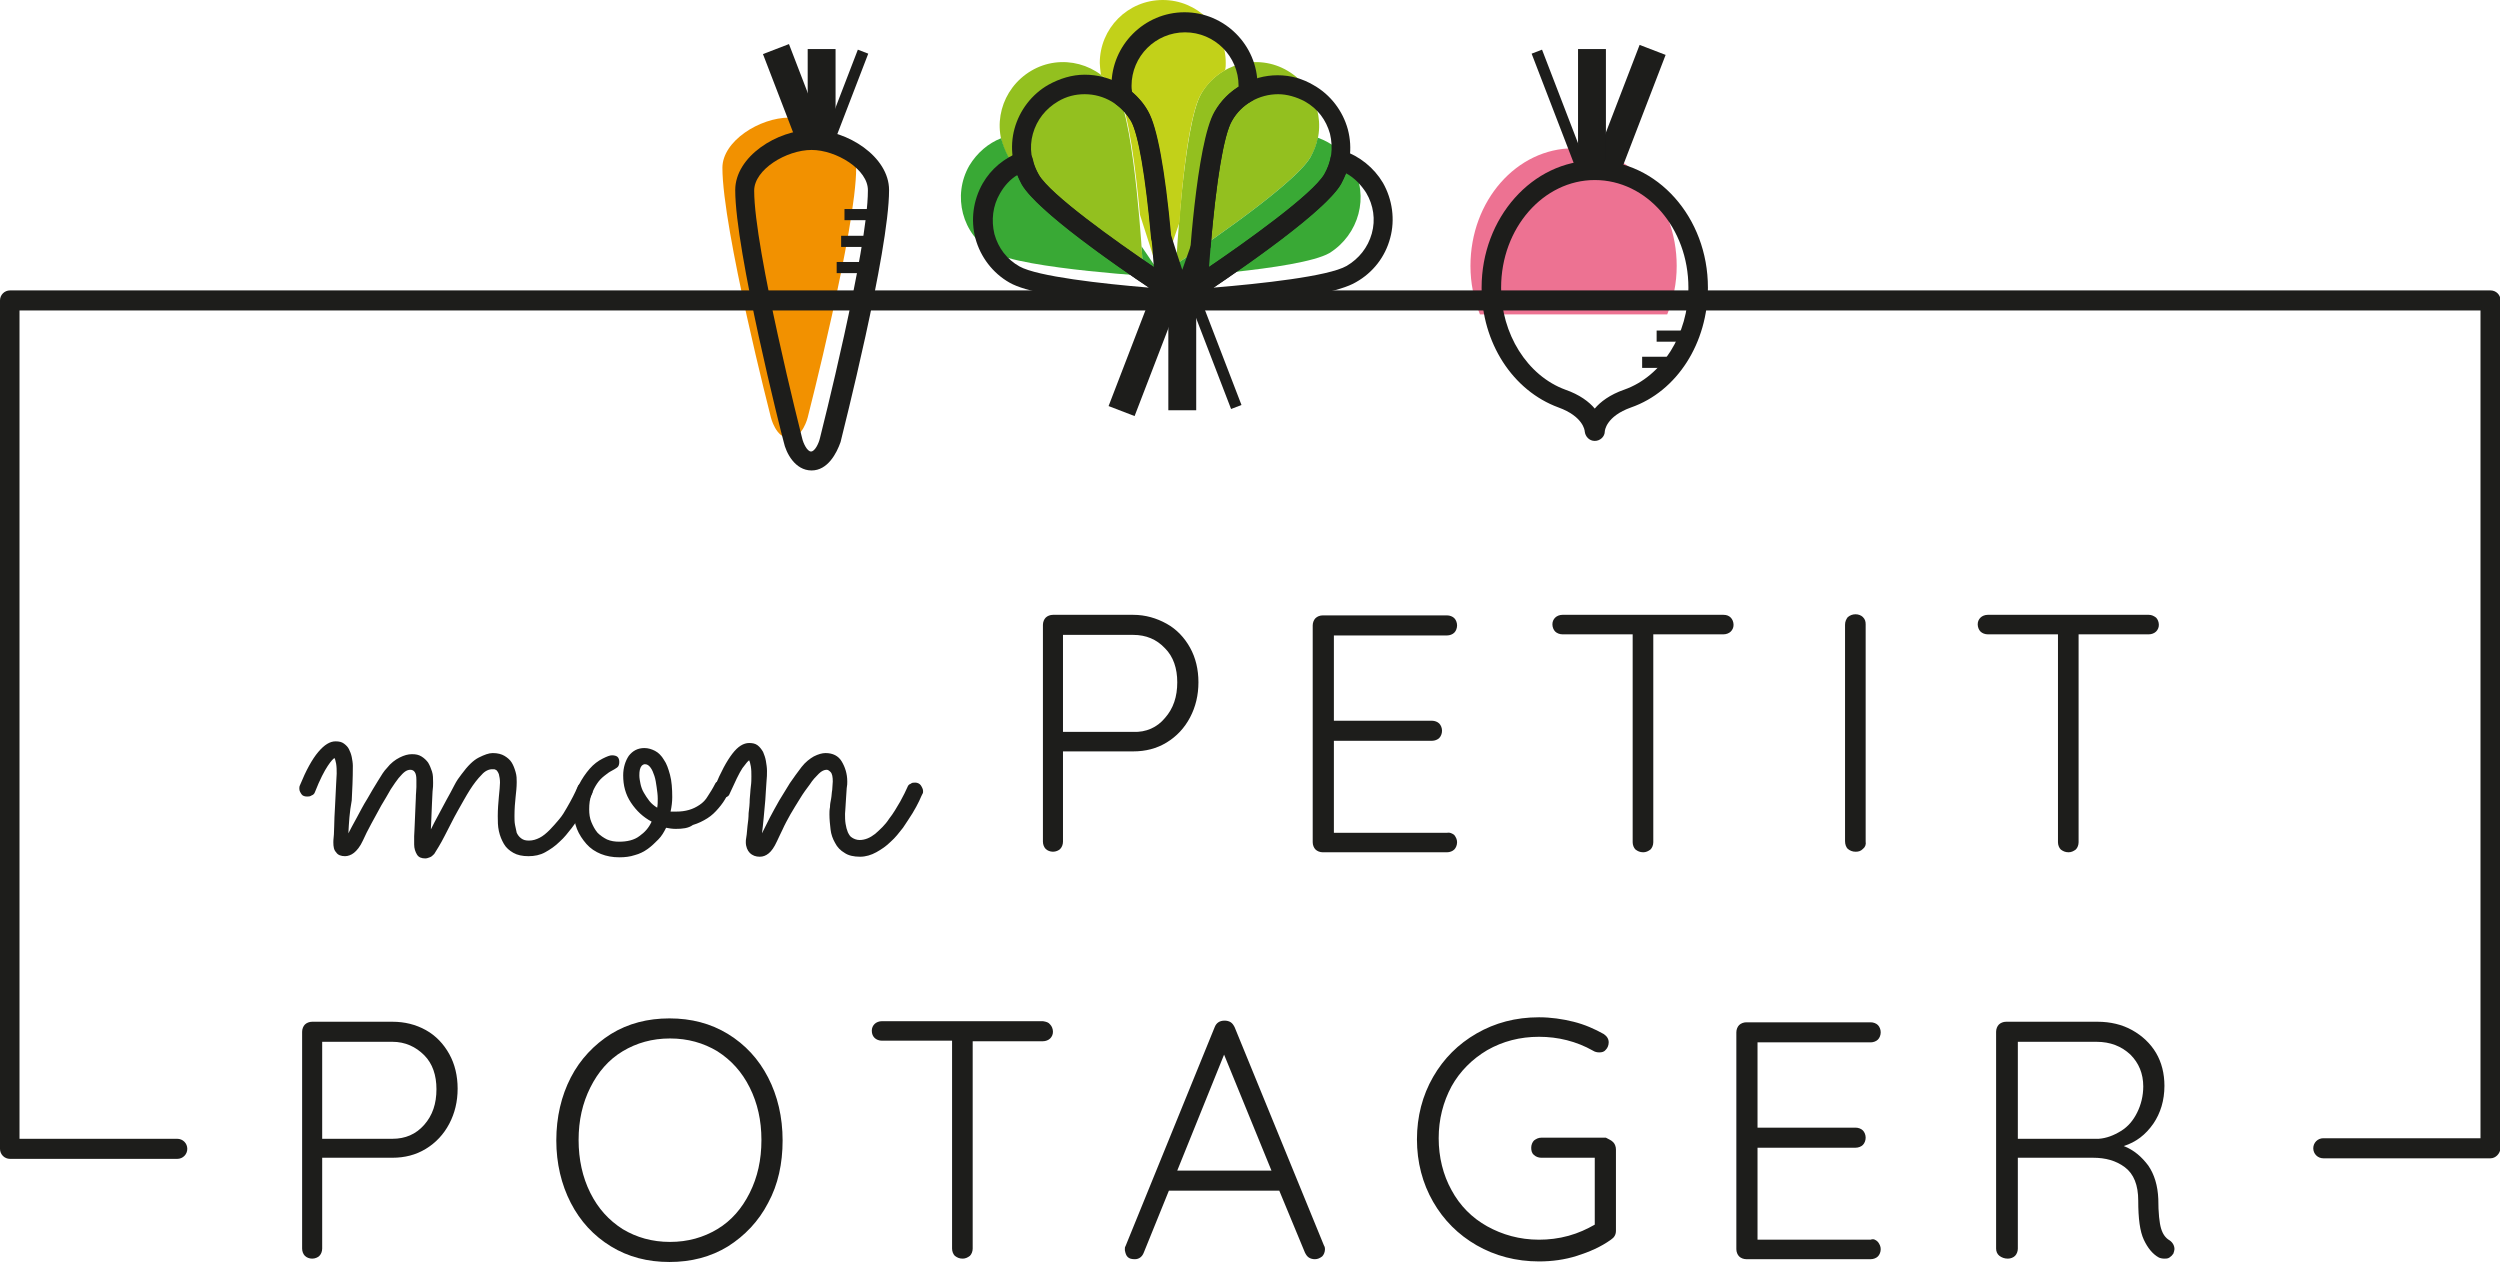 <?xml version="1.0" encoding="utf-8"?>
<!-- Generator: Adobe Illustrator 24.3.0, SVG Export Plug-In . SVG Version: 6.00 Build 0)  -->
<svg version="1.1" id="Calque_1" xmlns="http://www.w3.org/2000/svg" xmlns:xlink="http://www.w3.org/1999/xlink" x="0px" y="0px"
	 viewBox="0 0 448.5 226.4" style="enable-background:new 0 0 448.5 226.4;" xml:space="preserve">
<style type="text/css">
	.st0{fill:#93C01F;}
	.st1{fill:#C2D119;}
	.st2{fill:#39A935;}
	.st3{fill:#1D1D1B;}
	.st4{fill:#ED7292;}
	.st5{fill:#F29100;}
</style>
<path class="st0" d="M200.5,16.8c-3.1-5.4-10.1-7.3-15.5-4.1s-7.3,10.1-4.1,15.5C184,33.6,205,47.3,205,47.3S203.6,22.3,200.5,16.8z
	"/>
<path class="st0" d="M215.5,16.8c3.1-5.4,10.1-7.3,15.5-4.1s7.3,10.1,4.1,15.5c-3.1,5.4-24.1,19.2-24.1,19.2S212.3,22.3,215.5,16.8z
	"/>
<path class="st1" d="M215.5,16.8c1.1-1.8,2.6-3.3,4.3-4.2c0.1-0.5,0.1-0.9,0.1-1.3c0-6.3-5.1-11.3-11.3-11.3
	c-6.3,0-11.3,5.1-11.3,11.3c0,0.5,0.1,1.2,0.2,2.1c1.2,0.9,2.3,2,3.1,3.4c1.9,3.3,3.2,14,3.9,21.7c2,6.3,3.6,11.2,3.6,11.2
	s1.6-4.2,3.5-9.8C212.1,32.1,213.4,20.3,215.5,16.8z"/>
<path class="st2" d="M242.6,29.8c-1.4-2.5-3.7-4.2-6.2-5.1c-0.2,1.2-0.7,2.4-1.3,3.5c-3.1,5.4-24.1,19.2-24.1,19.2s0-0.8,0.1-2.2
	c-1.9,2.8-3.1,4.7-3.1,4.7s25.1-1.4,30.5-4.5C243.8,42.1,245.7,35.2,242.6,29.8z"/>
<path class="st2" d="M204.8,44.2c0.1,1.9,0.2,3.1,0.2,3.1s-21-13.7-24.1-19.2c-0.6-1.1-1-2.2-1.3-3.3c-2.3,0.9-4.3,2.6-5.7,4.9
	c-3.1,5.4-1.3,12.4,4.1,15.5c5.4,3.1,30.5,4.5,30.5,4.5S207,47.4,204.8,44.2z"/>
<g>
	<path class="st3" d="M62.5,149.5c0.4-0.8,0.9-1.7,1.5-2.8c0.6-1.1,1.2-2.3,1.9-3.4c0.6-1.1,1.3-2.2,1.9-3.2c0.6-1,1.1-1.8,1.6-2.3
		c0.7-0.9,1.5-1.5,2.3-1.9c0.8-0.4,1.5-0.6,2.2-0.6c0.7,0,1.2,0.1,1.7,0.4c0.5,0.3,0.9,0.7,1.2,1.1c0.3,0.5,0.5,1,0.7,1.6
		c0.2,0.6,0.2,1.3,0.2,2c0,0.4,0,0.9-0.1,1.6c0,0.7-0.1,1.4-0.1,2.1c0,0.8-0.1,1.6-0.1,2.4s-0.1,1.6-0.1,2.3
		c0.4-0.8,0.8-1.6,1.3-2.5c0.5-0.9,1-1.9,1.5-2.8s1-1.8,1.4-2.6s0.9-1.5,1.3-2c1.1-1.5,2.1-2.5,3.1-3c1-0.5,1.8-0.8,2.5-0.8
		c0.9,0,1.6,0.2,2.1,0.5s1,0.7,1.3,1.2c0.3,0.5,0.5,1,0.7,1.7s0.2,1.2,0.2,1.8c0,0.9-0.1,1.8-0.2,2.7c-0.1,0.9-0.2,2.1-0.2,3.4
		c0,0.5,0,1.1,0.1,1.6s0.2,1,0.3,1.4c0.2,0.4,0.4,0.7,0.8,1c0.4,0.3,0.8,0.4,1.4,0.4c0.7,0,1.3-0.2,1.9-0.5c0.6-0.3,1.2-0.8,1.8-1.4
		c0.6-0.6,1.1-1.2,1.7-1.9s1-1.4,1.4-2.1c0.4-0.7,0.8-1.4,1.1-2c0.3-0.6,0.6-1.2,0.8-1.7c0.1-0.3,0.3-0.5,0.5-0.6
		c0.2-0.2,0.5-0.2,0.8-0.2c0.4,0,0.8,0.2,1,0.5c0.3,0.3,0.4,0.7,0.4,1c0,0.2,0,0.4-0.1,0.5c-0.1,0.2-0.3,0.6-0.6,1.3
		c-0.3,0.6-0.7,1.4-1.2,2.2c-0.5,0.8-1.1,1.7-1.8,2.6c-0.7,0.9-1.4,1.8-2.2,2.5c-0.8,0.8-1.7,1.4-2.6,1.9s-1.9,0.7-3,0.7
		c-1.1,0-2-0.2-2.7-0.6c-0.7-0.4-1.3-0.9-1.7-1.6c-0.4-0.7-0.7-1.4-0.9-2.3c-0.2-0.9-0.2-1.8-0.2-2.7c0-1.2,0.1-2.4,0.2-3.5
		c0.1-1.1,0.2-1.9,0.2-2.5c0-0.6-0.1-1.1-0.2-1.5c-0.1-0.3-0.3-0.6-0.4-0.7c-0.2-0.1-0.3-0.2-0.5-0.2c-0.2,0-0.3,0-0.3,0
		c-0.6,0-1.3,0.3-1.9,1c-0.7,0.7-1.4,1.6-2.1,2.7c-0.7,1.1-1.4,2.4-2.2,3.8c-0.8,1.4-1.5,2.9-2.3,4.4c-0.4,0.8-0.8,1.5-1.1,2
		c-0.3,0.5-0.6,1-0.8,1.3c-0.3,0.3-0.5,0.5-0.8,0.6c-0.3,0.1-0.5,0.2-0.8,0.2c-0.7,0-1.2-0.2-1.5-0.7c-0.3-0.5-0.5-1.1-0.5-1.8
		c0-0.4,0-0.9,0-1.5c0-0.6,0.1-1.3,0.1-2.1c0-0.8,0.1-1.6,0.1-2.4s0.1-1.6,0.1-2.3c0-0.8,0.1-1.4,0.1-2c0-0.6,0-1,0-1.3
		c0-0.7-0.1-1.1-0.3-1.4c-0.2-0.3-0.5-0.4-0.8-0.4c-0.3,0-0.6,0.1-0.9,0.3c-0.3,0.2-0.7,0.6-1.2,1.2c-0.4,0.5-0.8,1.1-1.4,2
		c-0.5,0.9-1.1,1.9-1.7,2.9c-0.6,1.1-1.2,2.2-1.8,3.3c-0.6,1.1-1.1,2.1-1.5,3c-0.5,1.1-1.1,1.8-1.6,2.2c-0.5,0.4-1.1,0.6-1.6,0.6
		c-0.7,0-1.3-0.2-1.6-0.7c-0.4-0.4-0.5-1-0.5-1.8c0-0.1,0-0.5,0.1-1.4c0-0.8,0.1-1.9,0.1-3.1c0.1-1.2,0.1-2.5,0.2-3.9
		c0.1-1.4,0.1-2.7,0.2-3.9c0-0.6,0-1.2-0.1-1.8c-0.1-0.5-0.2-0.9-0.3-1c-0.2,0.1-0.6,0.5-1.2,1.4c-0.6,0.9-1.4,2.4-2.3,4.7
		c-0.1,0.3-0.3,0.5-0.6,0.6c-0.3,0.2-0.5,0.2-0.8,0.2c-0.4,0-0.8-0.1-1-0.4s-0.4-0.6-0.4-1c0-0.2,0-0.4,0.1-0.6
		c1.1-2.7,2.2-4.7,3.3-6s2.1-1.9,3.1-1.9c0.6,0,1.1,0.1,1.5,0.4c0.4,0.3,0.7,0.6,0.9,1c0.2,0.4,0.4,0.9,0.5,1.4s0.2,1.1,0.2,1.6
		c0,2.3-0.1,4.3-0.2,6.2C62.7,145.7,62.6,147.6,62.5,149.5z"/>
	<path class="st3" d="M121.2,148.7c-0.6,0-1.2-0.1-1.7-0.2c-0.4,0.8-0.8,1.5-1.4,2.1s-1.2,1.2-1.9,1.7c-0.7,0.5-1.5,0.9-2.3,1.1
		c-0.9,0.3-1.8,0.4-2.8,0.4c-1.2,0-2.3-0.2-3.3-0.6c-1-0.4-1.9-1-2.6-1.8c-0.7-0.8-1.3-1.7-1.7-2.7s-0.6-2.2-0.6-3.5
		c0-1.6,0.3-3,0.9-4.3c0.6-1.2,1.3-2.2,2-3s1.5-1.4,2.3-1.8c0.8-0.4,1.3-0.6,1.7-0.6c0.4,0,0.8,0.1,1,0.3c0.2,0.2,0.3,0.5,0.3,0.9
		c0,0.4-0.1,0.8-0.4,1c-0.3,0.2-0.6,0.4-1,0.6s-0.8,0.5-1.3,0.9c-0.5,0.4-0.9,0.8-1.3,1.4c-0.4,0.6-0.7,1.2-1,2s-0.4,1.6-0.4,2.6
		c0,0.8,0.1,1.6,0.4,2.3c0.3,0.7,0.6,1.3,1.1,1.9c0.5,0.5,1.1,0.9,1.7,1.2c0.7,0.3,1.4,0.4,2.2,0.4c1.4,0,2.7-0.3,3.6-1
		c1-0.7,1.7-1.5,2.2-2.6c-1.5-0.8-2.7-1.9-3.7-3.4c-1-1.5-1.4-3.1-1.4-4.9c0-1.4,0.4-2.6,1-3.5c0.7-0.9,1.6-1.4,2.8-1.4
		c0.7,0,1.3,0.2,1.9,0.5c0.6,0.3,1.2,0.9,1.6,1.6c0.5,0.7,0.8,1.6,1.1,2.7c0.3,1.1,0.4,2.5,0.4,4c0,0.8-0.1,1.7-0.3,2.6
		c0.2,0,0.3,0,0.5,0c0.2,0,0.3,0,0.5,0c0.9,0,1.6-0.1,2.3-0.3c0.7-0.2,1.3-0.5,1.9-0.9s1.1-0.9,1.5-1.6c0.4-0.6,0.9-1.4,1.3-2.2
		c0.1-0.2,0.2-0.3,0.5-0.4c0.3-0.1,0.5-0.2,0.8-0.2c0.3,0,0.6,0.1,0.9,0.4c0.3,0.3,0.4,0.6,0.4,1c0,0.2-0.1,0.4-0.2,0.7
		c-0.1,0.2-0.2,0.5-0.3,0.7c-0.4,0.8-0.9,1.5-1.5,2.2c-0.6,0.7-1.2,1.3-2,1.8c-0.8,0.5-1.6,0.9-2.6,1.2
		C123.5,148.6,122.4,148.7,121.2,148.7z M114.7,139.1c0,0.5,0.1,1,0.2,1.5c0.1,0.5,0.3,1.1,0.6,1.6c0.3,0.5,0.6,1,1,1.5
		c0.4,0.5,0.9,0.9,1.4,1.2c0.1-0.5,0.1-1.1,0.1-1.6c0-0.7-0.1-1.4-0.2-2.1c-0.1-0.7-0.2-1.4-0.4-2c-0.2-0.6-0.4-1.1-0.7-1.5
		c-0.3-0.4-0.6-0.6-1-0.6c-0.2,0-0.4,0.1-0.6,0.3C114.8,137.8,114.7,138.3,114.7,139.1z"/>
	<path class="st3" d="M136.7,149.5c0.4-0.8,0.9-1.8,1.4-2.8s1.1-2,1.7-3.1c0.6-1,1.3-2.1,1.9-3.1c0.7-1,1.4-2,2.1-2.9
		c0.7-0.9,1.5-1.5,2.2-1.9c0.8-0.4,1.5-0.6,2.1-0.6c1.3,0,2.3,0.5,2.9,1.5c0.6,1,1,2.2,1,3.6c0,0.3,0,0.7-0.1,1.2
		c0,0.5-0.1,1-0.1,1.5c0,0.5-0.1,1.1-0.1,1.6s-0.1,1.1-0.1,1.5c0,0.6,0,1.2,0.1,1.8c0.1,0.6,0.2,1,0.4,1.5c0.2,0.4,0.4,0.8,0.8,1
		c0.3,0.2,0.8,0.4,1.3,0.4c1,0,1.9-0.4,2.8-1.1c0.9-0.8,1.8-1.6,2.5-2.7c0.8-1,1.4-2.1,2-3.1c0.6-1.1,1-1.9,1.3-2.6
		c0.1-0.3,0.3-0.5,0.6-0.6c0.2-0.2,0.5-0.2,0.8-0.2c0.4,0,0.8,0.2,1,0.5s0.4,0.7,0.4,1c0,0.2,0,0.4-0.1,0.5
		c-0.1,0.2-0.3,0.6-0.6,1.3c-0.3,0.6-0.7,1.4-1.2,2.2s-1.1,1.7-1.7,2.6c-0.7,0.9-1.4,1.8-2.2,2.5c-0.8,0.8-1.7,1.4-2.6,1.9
		c-0.9,0.5-1.9,0.8-2.9,0.8c-1.1,0-2.1-0.2-2.8-0.7c-0.7-0.4-1.3-1-1.7-1.8c-0.4-0.7-0.7-1.5-0.8-2.4c-0.1-0.9-0.2-1.8-0.2-2.7
		c0-0.4,0-0.8,0.1-1.3c0-0.5,0.1-1,0.2-1.5c0.1-0.5,0.1-1.1,0.2-1.6c0-0.5,0.1-1,0.1-1.5c0-0.8-0.1-1.4-0.4-1.7
		c-0.3-0.3-0.5-0.4-0.7-0.4c-0.4,0-0.9,0.2-1.4,0.7c-0.5,0.5-1.1,1.1-1.6,1.9c-0.6,0.8-1.2,1.6-1.8,2.6s-1.2,1.9-1.7,2.8
		s-1,1.8-1.4,2.7c-0.4,0.9-0.8,1.6-1,2.1c-0.5,1.1-1,1.8-1.5,2.2c-0.5,0.4-1,0.6-1.6,0.6c-0.7,0-1.3-0.2-1.8-0.7
		c-0.4-0.4-0.7-1.1-0.7-1.9c0-0.2,0-0.5,0.1-1c0.1-0.5,0.1-1.1,0.2-1.9c0.1-0.7,0.2-1.5,0.2-2.3c0.1-0.8,0.2-1.7,0.2-2.5
		c0.1-0.8,0.1-1.6,0.2-2.3c0.1-0.7,0.1-1.3,0.1-1.8c0-0.6,0-1.2-0.1-1.8c-0.1-0.6-0.2-0.9-0.3-1.1c-0.2,0.1-0.6,0.6-1.2,1.4
		c-0.6,0.9-1.3,2.4-2.3,4.6c-0.1,0.3-0.3,0.5-0.6,0.6c-0.3,0.2-0.5,0.2-0.8,0.2c-0.4,0-0.8-0.1-1-0.4s-0.4-0.6-0.4-1
		c0-0.2,0-0.4,0.1-0.6c1.1-2.7,2.2-4.7,3.2-6c1-1.3,2-1.9,3-1.9c0.6,0,1.1,0.1,1.5,0.4c0.4,0.3,0.7,0.7,1,1.2c0.2,0.5,0.4,1,0.5,1.6
		c0.1,0.6,0.2,1.2,0.2,1.8c0,0.5,0,1.2-0.1,2.1c-0.1,1-0.1,2-0.2,3.1c-0.1,1.1-0.2,2.2-0.3,3.3S136.8,148.7,136.7,149.5z"/>
	<path class="st3" d="M209.3,111.9c1.8,1,3.2,2.5,4.2,4.3c1,1.8,1.5,3.9,1.5,6.2s-0.5,4.4-1.5,6.3c-1,1.9-2.4,3.4-4.2,4.5
		c-1.8,1.1-3.8,1.6-6,1.6h-12.6v16.2c0,0.5-0.2,1-0.5,1.3c-0.3,0.3-0.8,0.5-1.3,0.5s-1-0.2-1.3-0.5c-0.3-0.3-0.5-0.8-0.5-1.3v-38.9
		c0-0.5,0.2-1,0.5-1.3c0.3-0.3,0.8-0.5,1.3-0.5h14.4C205.5,110.3,207.5,110.9,209.3,111.9z M209,128.8c1.5-1.7,2.2-3.8,2.2-6.4
		c0-2.5-0.7-4.6-2.2-6.1c-1.5-1.6-3.4-2.4-5.7-2.4h-12.6v17.4h12.6C205.6,131.4,207.6,130.5,209,128.8z"/>
	<path class="st3" d="M260.9,149.8c0.3,0.4,0.5,0.8,0.5,1.3c0,0.5-0.2,1-0.5,1.3c-0.3,0.3-0.8,0.5-1.3,0.5h-22.3
		c-0.5,0-1-0.2-1.3-0.5c-0.3-0.3-0.5-0.8-0.5-1.3v-38.9c0-0.5,0.2-1,0.5-1.3c0.3-0.3,0.8-0.5,1.3-0.5h22.3c0.5,0,1,0.2,1.3,0.5
		c0.3,0.3,0.5,0.8,0.5,1.3c0,0.5-0.2,1-0.5,1.3c-0.3,0.3-0.8,0.5-1.3,0.5h-20.3v15.3h17.6c0.5,0,1,0.2,1.3,0.5
		c0.3,0.3,0.5,0.8,0.5,1.3c0,0.5-0.2,1-0.5,1.3c-0.3,0.3-0.8,0.5-1.3,0.5h-17.6v16.5h20.3C260.1,149.3,260.5,149.5,260.9,149.8z"/>
	<path class="st3" d="M310.5,110.8c0.3,0.3,0.5,0.8,0.5,1.3s-0.2,0.9-0.5,1.2c-0.3,0.3-0.8,0.5-1.3,0.5h-12.6v37.3
		c0,0.5-0.2,1-0.5,1.3c-0.4,0.3-0.8,0.5-1.3,0.5c-0.6,0-1-0.2-1.4-0.5c-0.3-0.3-0.5-0.8-0.5-1.3v-37.3h-12.6c-0.5,0-1-0.2-1.3-0.5
		c-0.3-0.3-0.5-0.8-0.5-1.3c0-0.5,0.2-0.9,0.5-1.2c0.3-0.3,0.8-0.5,1.3-0.5h28.9C309.8,110.3,310.2,110.5,310.5,110.8z"/>
	<path class="st3" d="M334.2,152.3c-0.4,0.4-0.8,0.5-1.3,0.5c-0.6,0-1-0.2-1.4-0.5c-0.3-0.3-0.5-0.8-0.5-1.4v-38.8
		c0-0.6,0.2-1,0.5-1.4c0.4-0.3,0.8-0.5,1.4-0.5c0.5,0,1,0.2,1.3,0.5c0.4,0.4,0.5,0.8,0.5,1.3V151C334.8,151.5,334.6,152,334.2,152.3
		z"/>
	<path class="st3" d="M386.8,110.8c0.3,0.3,0.5,0.8,0.5,1.3s-0.2,0.9-0.5,1.2c-0.3,0.3-0.8,0.5-1.3,0.5h-12.6v37.3
		c0,0.5-0.2,1-0.5,1.3c-0.4,0.3-0.8,0.5-1.3,0.5c-0.6,0-1-0.2-1.4-0.5c-0.3-0.3-0.5-0.8-0.5-1.3v-37.3h-12.6c-0.5,0-1-0.2-1.3-0.5
		c-0.3-0.3-0.5-0.8-0.5-1.3c0-0.5,0.2-0.9,0.5-1.2c0.3-0.3,0.8-0.5,1.3-0.5h28.9C386,110.3,386.4,110.5,386.8,110.8z"/>
	<path class="st3" d="M76.4,184.8c1.8,1,3.2,2.5,4.2,4.3c1,1.8,1.5,3.9,1.5,6.2c0,2.3-0.5,4.4-1.5,6.3c-1,1.9-2.4,3.4-4.2,4.5
		c-1.8,1.1-3.8,1.6-6,1.6H57.8V224c0,0.5-0.2,1-0.5,1.3c-0.3,0.3-0.8,0.5-1.3,0.5s-1-0.2-1.3-0.5c-0.3-0.3-0.5-0.8-0.5-1.3v-38.9
		c0-0.5,0.2-1,0.5-1.3c0.3-0.3,0.8-0.5,1.3-0.5h14.4C72.6,183.3,74.6,183.8,76.4,184.8z M76.1,201.8c1.5-1.7,2.2-3.8,2.2-6.4
		c0-2.5-0.7-4.6-2.2-6.1s-3.4-2.4-5.7-2.4H57.8v17.4h12.6C72.7,204.3,74.6,203.5,76.1,201.8z"/>
	<path class="st3" d="M137.8,215.8c-1.7,3.3-4.2,5.9-7.2,7.8c-3.1,1.9-6.6,2.8-10.5,2.8c-3.9,0-7.4-0.9-10.5-2.8
		c-3.1-1.9-5.5-4.5-7.2-7.8c-1.7-3.3-2.6-7.1-2.6-11.2c0-4.2,0.9-8,2.6-11.3c1.7-3.3,4.2-5.9,7.2-7.8c3.1-1.9,6.6-2.8,10.5-2.8
		c3.9,0,7.4,0.9,10.5,2.8c3.1,1.9,5.5,4.5,7.2,7.8c1.7,3.3,2.6,7.1,2.6,11.3C140.4,208.7,139.6,212.5,137.8,215.8z M134.5,195.1
		c-1.4-2.8-3.3-4.9-5.8-6.5c-2.5-1.5-5.3-2.3-8.5-2.3c-3.2,0-6,0.8-8.5,2.3c-2.5,1.5-4.4,3.7-5.8,6.5c-1.4,2.8-2.1,5.9-2.1,9.4
		c0,3.5,0.7,6.7,2.1,9.5c1.4,2.8,3.3,4.9,5.8,6.5c2.5,1.5,5.3,2.3,8.5,2.3c3.2,0,6-0.8,8.5-2.3c2.5-1.5,4.4-3.7,5.8-6.5
		c1.4-2.8,2.1-5.9,2.1-9.5C136.6,201,135.9,197.9,134.5,195.1z"/>
	<path class="st3" d="M188.4,183.8c0.3,0.3,0.5,0.8,0.5,1.3c0,0.5-0.2,0.9-0.5,1.2c-0.3,0.3-0.8,0.5-1.3,0.5h-12.6V224
		c0,0.5-0.2,1-0.5,1.3c-0.4,0.3-0.8,0.5-1.3,0.5c-0.6,0-1-0.2-1.4-0.5c-0.3-0.3-0.5-0.8-0.5-1.3v-37.3h-12.6c-0.5,0-1-0.2-1.3-0.5
		c-0.3-0.3-0.5-0.7-0.5-1.3c0-0.5,0.2-0.9,0.5-1.2c0.3-0.3,0.8-0.5,1.3-0.5h28.9C187.7,183.3,188.1,183.4,188.4,183.8z"/>
	<path class="st3" d="M237.7,224.1c0,0.5-0.2,1-0.5,1.3c-0.4,0.3-0.8,0.5-1.3,0.5c-0.4,0-0.8-0.1-1.1-0.3c-0.3-0.2-0.5-0.5-0.7-0.9
		l-4.6-11.1h-19.8l-4.5,11.1c-0.3,0.8-0.9,1.2-1.6,1.2c-0.6,0-1-0.1-1.3-0.4c-0.3-0.3-0.4-0.7-0.5-1.2v-0.2c0-0.2,0-0.4,0.1-0.5
		l16-39.3c0.3-0.8,0.9-1.2,1.8-1.2c0.4,0,0.8,0.1,1.1,0.3c0.3,0.2,0.5,0.5,0.7,0.9l16,39.1C237.7,223.7,237.7,224,237.7,224.1z
		 M211.2,210h16.9l-8.5-20.8L211.2,210z"/>
	<path class="st3" d="M289.4,204.9c0.3,0.3,0.5,0.8,0.5,1.3v14.6c0,0.7-0.3,1.2-0.9,1.6c-1.8,1.3-3.9,2.2-6.1,2.9
		c-2.2,0.7-4.5,1-6.8,1c-4.1,0-7.9-1-11.2-2.9c-3.3-1.9-5.9-4.5-7.8-7.8c-1.9-3.3-2.9-7.1-2.9-11.2c0-4.1,1-7.9,2.9-11.2
		c1.9-3.3,4.5-5.9,7.8-7.8c3.3-1.9,7-2.9,11.2-2.9c2.1,0,4.2,0.3,6.2,0.8c2,0.5,3.8,1.3,5.4,2.2c0.6,0.4,0.9,0.9,0.9,1.5
		c0,0.5-0.2,1-0.5,1.3c-0.3,0.4-0.7,0.5-1.2,0.5c-0.4,0-0.8-0.1-1.1-0.3c-3-1.7-6.3-2.5-9.7-2.5c-3.4,0-6.5,0.8-9.3,2.4
		c-2.7,1.6-4.9,3.8-6.4,6.5c-1.5,2.8-2.3,5.9-2.3,9.3c0,3.4,0.8,6.6,2.3,9.3c1.5,2.8,3.7,5,6.4,6.5s5.8,2.4,9.3,2.4
		c1.7,0,3.5-0.2,5.3-0.7c1.8-0.5,3.3-1.2,4.7-2v-12h-9.6c-0.5,0-1-0.2-1.3-0.5c-0.4-0.3-0.5-0.8-0.5-1.3s0.2-1,0.5-1.3
		c0.4-0.3,0.8-0.5,1.3-0.5h11.6C288.6,204.4,289,204.5,289.4,204.9z"/>
	<path class="st3" d="M336.9,222.8c0.3,0.4,0.5,0.8,0.5,1.3c0,0.5-0.2,1-0.5,1.3c-0.3,0.3-0.8,0.5-1.3,0.5h-22.3
		c-0.5,0-1-0.2-1.3-0.5c-0.3-0.3-0.5-0.8-0.5-1.3v-38.9c0-0.5,0.2-1,0.5-1.3c0.3-0.3,0.8-0.5,1.3-0.5h22.3c0.5,0,1,0.2,1.3,0.5
		c0.3,0.3,0.5,0.8,0.5,1.3c0,0.5-0.2,1-0.5,1.3c-0.3,0.3-0.8,0.5-1.3,0.5h-20.3v15.3h17.6c0.5,0,1,0.2,1.3,0.5
		c0.3,0.3,0.5,0.8,0.5,1.3c0,0.5-0.2,1-0.5,1.3c-0.3,0.3-0.8,0.5-1.3,0.5h-17.6v16.5h20.3C336.1,222.2,336.5,222.4,336.9,222.8z"/>
	<path class="st3" d="M390.1,224.1c0,0.2-0.1,0.5-0.2,0.8c-0.2,0.3-0.4,0.5-0.7,0.7c-0.3,0.2-0.6,0.2-0.9,0.2c-0.4,0-0.8-0.1-1-0.2
		c-1.1-0.6-2-1.7-2.7-3.2c-0.7-1.5-1-3.8-1-7c0-2.8-0.8-4.8-2.4-6c-1.6-1.2-3.5-1.7-5.7-1.7h-13.5V224c0,0.5-0.2,1-0.5,1.3
		s-0.8,0.5-1.3,0.5c-0.6,0-1.1-0.2-1.5-0.5c-0.4-0.3-0.6-0.8-0.6-1.3v-38.9c0-0.5,0.2-1,0.5-1.3c0.3-0.3,0.8-0.5,1.3-0.5h16.4
		c2.3,0,4.4,0.5,6.2,1.5c1.8,1,3.3,2.4,4.3,4.1s1.5,3.7,1.5,5.9c0,2.6-0.7,4.9-2,6.8c-1.4,2-3.1,3.3-5.3,4c1.8,0.7,3.2,1.9,4.4,3.5
		c1.1,1.6,1.7,3.6,1.8,6c0,2.5,0.2,4.3,0.5,5.3c0.3,1,0.8,1.7,1.5,2.1C389.8,222.9,390.1,223.5,390.1,224.1z M376.5,204.3
		c1.4-0.1,2.7-0.6,4-1.4s2.2-1.9,2.9-3.3c0.7-1.4,1.1-3,1.1-4.7c0-2.3-0.8-4.2-2.3-5.7c-1.6-1.5-3.6-2.3-6.1-2.3h-14.1v17.4H376.5z"
		/>
</g>
<path class="st4" d="M299.1,56.4c1.1-2.7,1.7-5.6,1.7-8.7c0-11.6-8.3-21.1-18.5-21.1s-18.5,9.4-18.5,21.1c0,3.1,0.6,6,1.7,8.7
	L299.1,56.4L299.1,56.4z"/>
<path class="st5" d="M141.6,21.1c-5.3,0-12,4.2-12,9c0,10.9,8.7,44.8,8.7,44.8s0.9,3.7,3.3,3.7s3.3-3.7,3.3-3.7s8.7-33.9,8.7-44.8
	C153.6,25.3,146.8,21.1,141.6,21.1z"/>
<rect x="142.9" y="16.4" transform="matrix(0.359 -0.933 0.933 0.359 81.014 152.673)" class="st3" width="17.5" height="2"/>
<rect x="151.5" y="37.5" class="st3" width="5.7" height="2"/>
<rect x="150.9" y="42.3" class="st3" width="5.7" height="2"/>
<rect x="297.2" y="59.3" class="st3" width="5.7" height="2"/>
<rect x="294.6" y="64" class="st3" width="5.7" height="2"/>
<rect x="150.1" y="47" class="st3" width="5.7" height="2"/>
<rect x="139.9" y="8.2" transform="matrix(0.933 -0.359 0.359 0.933 3.405 52.276)" class="st3" width="5" height="17.5"/>
<rect x="144.9" y="8.8" class="st3" width="5" height="16.3"/>
<rect x="279" y="8.5" transform="matrix(0.933 -0.359 0.359 0.933 11.416 101.858)" class="st3" width="2" height="23.3"/>
<rect x="280.6" y="17.2" transform="matrix(0.359 -0.933 0.933 0.359 169 285.418)" class="st3" width="23.3" height="5"/>
<rect x="283.1" y="8.8" class="st3" width="5" height="21.8"/>
<rect x="216.7" y="50.5" transform="matrix(0.933 -0.359 0.359 0.933 -7.819 82.314)" class="st3" width="2" height="23.3"/>
<rect x="193.7" y="60.3" transform="matrix(0.359 -0.933 0.933 0.359 73.082 231.922)" class="st3" width="23.3" height="5"/>
<rect x="209.6" y="51.8" class="st3" width="5" height="21.8"/>
<path class="st3" d="M145.6,84.4c-3,0-4.6-3.2-5-5.1c-0.4-1.4-8.7-34.3-8.7-45.2c0-6,7.5-10.8,13.8-10.8s13.8,4.8,13.8,10.8
	c0,11-8.4,43.9-8.7,45.2C150.1,81.3,148.5,84.4,145.6,84.4z M145.6,26.9c-4.5,0-10.3,3.5-10.3,7.3c0,10.5,8.5,44,8.6,44.4
	c0.2,0.9,0.9,2.4,1.6,2.4s1.4-1.5,1.6-2.4c0.1-0.4,8.6-33.9,8.6-44.4C155.8,30.4,150,26.9,145.6,26.9z"/>
<path class="st3" d="M446.8,207.8h-30c-1,0-1.8-0.8-1.8-1.8s0.8-1.8,1.8-1.8H445V55.7H3.5v148.6h28.3c1,0,1.8,0.8,1.8,1.8
	s-0.8,1.8-1.8,1.8h-30c-1,0-1.8-0.8-1.8-1.8V53.9c0-1,0.8-1.8,1.8-1.8h445c1,0,1.8,0.8,1.8,1.8V206
	C448.5,207,447.7,207.8,446.8,207.8z"/>
<path class="st3" d="M286.1,79.1c-1,0-1.7-0.8-1.8-1.7c0-0.2-0.3-2.7-4.7-4.3c-8.2-3-13.8-11.6-13.8-21.5c0-12.5,9.1-22.8,20.3-22.8
	s20.3,10.2,20.3,22.8c0,9.9-5.5,18.6-13.8,21.5c-4.5,1.6-4.7,4.2-4.7,4.3C287.9,78.3,287.1,79.1,286.1,79.1z M286.1,32.3
	c-9.2,0-16.8,8.6-16.8,19.3c0,8.3,4.7,15.8,11.5,18.3c2.6,0.9,4.3,2.2,5.3,3.4c1-1.2,2.7-2.5,5.3-3.4c6.8-2.4,11.5-9.9,11.5-18.3
	C302.9,40.9,295.4,32.3,286.1,32.3z"/>
<path class="st3" d="M209,53.1c-0.3,0-0.7-0.1-1-0.3c-2.2-1.4-21.5-14.1-24.7-19.8c-1.7-3-2.2-6.6-1.3-9.9s3.1-6.2,6.1-7.9
	c2-1.1,4.2-1.8,6.5-1.8c4.7,0,9,2.5,11.3,6.5c3.2,5.6,4.6,28.7,4.8,31.3c0,0.7-0.3,1.3-0.9,1.6C209.6,53,209.3,53.1,209,53.1z
	 M194.6,16.9c-1.7,0-3.3,0.4-4.8,1.3c-2.2,1.3-3.8,3.3-4.5,5.8c-0.7,2.5-0.3,5.1,1,7.3c2.1,3.6,13.8,11.9,20.7,16.6
	c-0.6-8.3-2-22.6-4.1-26.2C201.2,18.8,198.1,16.9,194.6,16.9z"/>
<path class="st3" d="M214.9,53.1c-0.3,0-0.6-0.1-0.9-0.2c-0.6-0.3-0.9-1-0.9-1.6c0.1-2.6,1.5-25.7,4.8-31.3c2.3-4,6.7-6.5,11.3-6.5
	c2.3,0,4.5,0.6,6.5,1.8c3,1.7,5.2,4.6,6.1,7.9c0.9,3.4,0.4,6.9-1.3,9.9c-3.2,5.6-22.5,18.3-24.7,19.8
	C215.6,53,215.3,53.1,214.9,53.1z M229.3,16.9c-3.4,0-6.6,1.8-8.3,4.8c-2.1,3.6-3.5,17.9-4.1,26.2c6.9-4.7,18.6-13.1,20.7-16.6
	c1.3-2.2,1.6-4.8,1-7.3c-0.7-2.5-2.2-4.5-4.5-5.8C232.6,17.4,230.9,16.9,229.3,16.9z"/>
<path class="st3" d="M211.9,55.5C211.9,55.5,211.9,55.5,211.9,55.5c-0.8,0-1.4-0.5-1.7-1.2c0,0-1.7-4.9-3.6-11.2
	c0-0.1-0.1-0.2-0.1-0.4c-1-11.1-2.3-18.7-3.6-21c-0.7-1.1-1.5-2.1-2.6-2.9c-0.4-0.3-0.6-0.7-0.7-1.1c-0.2-1-0.2-1.8-0.2-2.4
	c0-7.2,5.9-13.1,13.1-13.1s13.1,5.9,13.1,13.1c0,0.4,0,0.9-0.1,1.5c-0.1,0.5-0.4,1-0.9,1.3c-1.5,0.8-2.8,2.1-3.6,3.6
	c-1.4,2.4-2.8,10.6-3.8,22.4c0,0.1,0,0.3-0.1,0.4c-2,5.6-3.5,9.8-3.5,9.9C213.3,55,212.7,55.5,211.9,55.5z M210.1,42.2
	c0.7,2.3,1.4,4.4,2,6.2c0.5-1.4,1.1-3.1,1.7-4.8c1.1-12.7,2.5-20.6,4.2-23.6c1-1.8,2.4-3.3,4.2-4.4c0-0.1,0-0.2,0-0.2
	c0-5.3-4.3-9.6-9.6-9.6s-9.6,4.3-9.6,9.6c0,0.2,0,0.6,0.1,1.1c1.2,1,2.2,2.2,2.9,3.5C207.6,22.8,209,30.3,210.1,42.2z"/>
<path class="st3" d="M211.9,55.5c-0.6,0-1.2-0.3-1.5-0.9c-0.3-0.6-0.3-1.3,0.1-1.8c0,0,1.3-2,3.2-4.7c0.4-0.6,1.3-0.9,2-0.7
	c0.4,0.1,0.7,0.4,0.9,0.7c6.8-4.6,18.9-13.2,21-16.9c0.5-0.9,0.9-1.9,1.1-2.9c0.1-0.5,0.4-0.9,0.8-1.2c0.4-0.3,1-0.3,1.4-0.1
	c3,1,5.6,3.1,7.2,5.8c1.7,3,2.2,6.6,1.3,9.9c-0.9,3.4-3.1,6.2-6.1,7.9C237.7,54,214.6,55.4,211.9,55.5C212,55.5,212,55.5,211.9,55.5
	z M241.5,31.1c-0.3,0.7-0.6,1.3-0.9,1.9c-2.8,4.8-17.5,14.9-22.9,18.6c8.4-0.7,20.6-2,23.9-3.9c2.2-1.3,3.8-3.3,4.5-5.8
	c0.7-2.5,0.3-5.1-1-7.3C244.2,33.2,243,31.9,241.5,31.1z"/>
<path class="st3" d="M212.5,55.5C212.5,55.5,212.5,55.5,212.5,55.5c-2.7-0.1-25.7-1.5-31.4-4.8c-3-1.7-5.2-4.6-6.1-7.9
	c-0.9-3.4-0.4-6.9,1.3-9.9c1.5-2.6,3.8-4.5,6.6-5.6c0.5-0.2,1-0.2,1.5,0.1c0.5,0.2,0.8,0.7,0.9,1.2c0.2,1,0.6,1.9,1.1,2.8
	c2.1,3.6,13.8,12,20.7,16.6c0.1-0.6,0.5-1.2,1.1-1.4c0.7-0.3,1.6,0,2,0.7c2.2,3.2,3.8,5.6,3.8,5.6c0.4,0.6,0.4,1.3,0,1.8
	C213.7,55.2,213.1,55.5,212.5,55.5z M182.5,31.4c-1.3,0.8-2.3,1.9-3.1,3.3c-1.3,2.2-1.6,4.8-1,7.3c0.7,2.5,2.2,4.5,4.5,5.8
	c3.2,1.8,14.8,3.1,23.2,3.8c-5.5-3.7-20-13.7-22.8-18.5C183,32.5,182.7,31.9,182.5,31.4z"/>
</svg>
